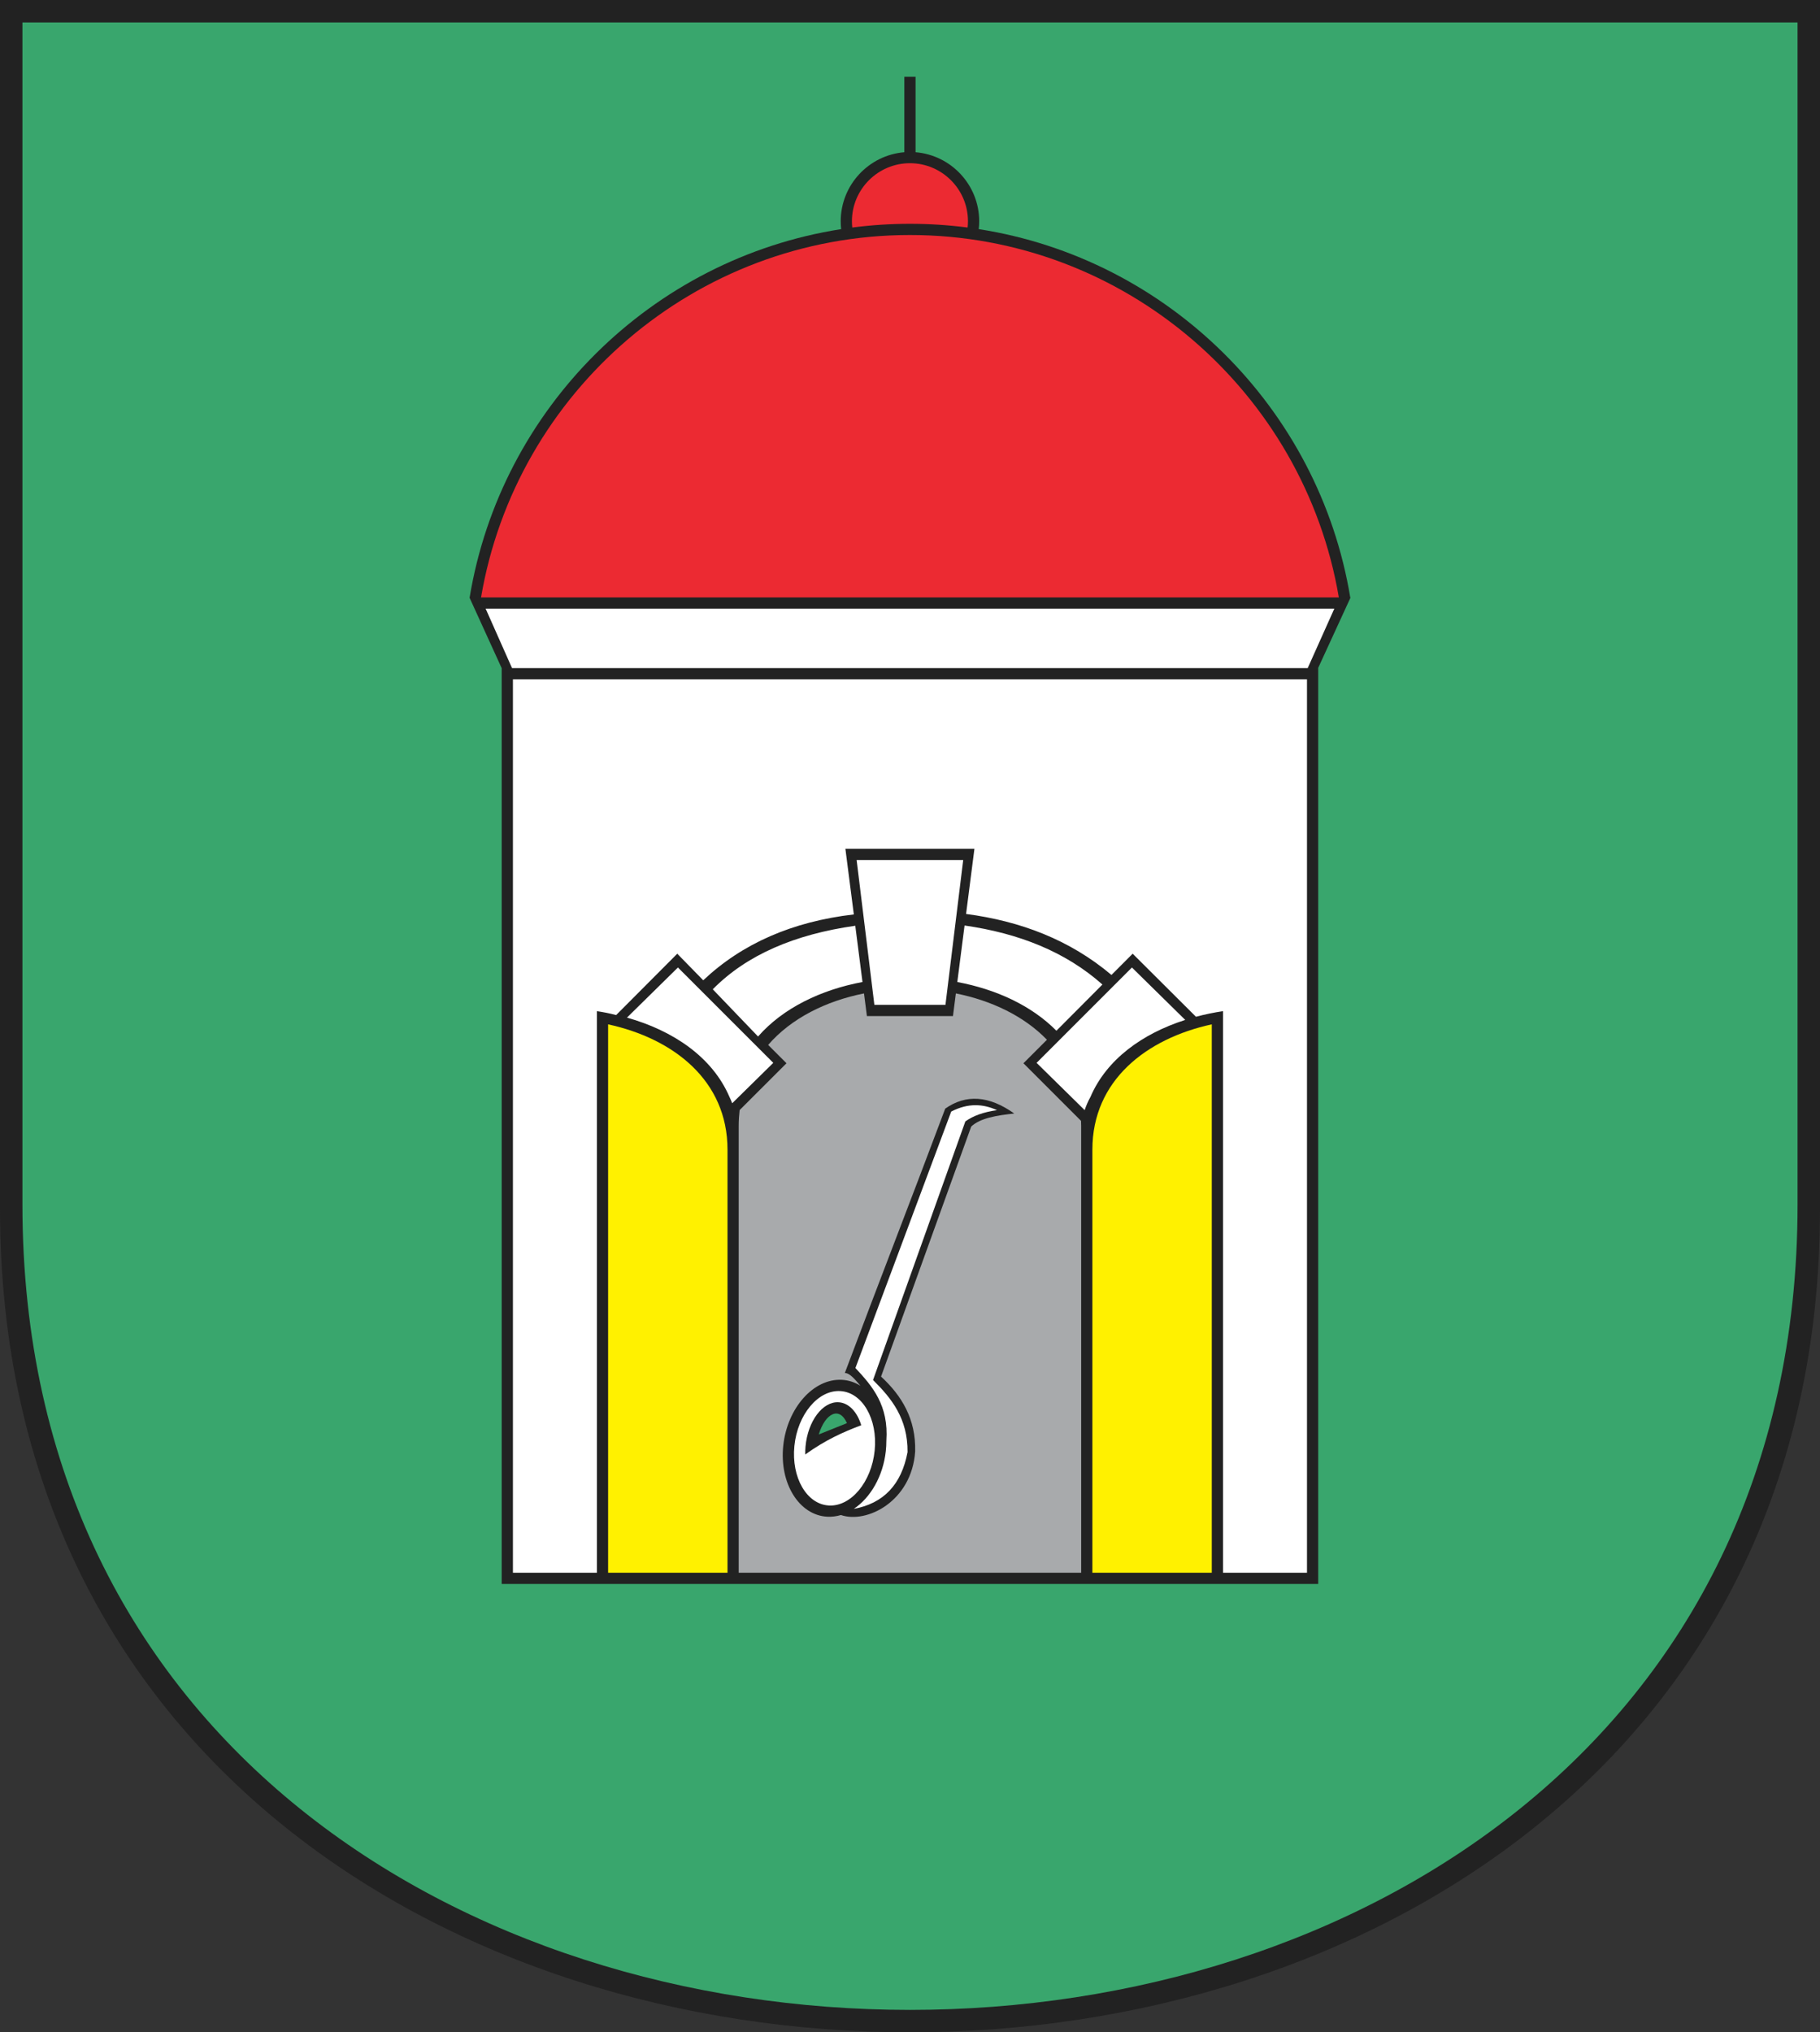 <?xml version="1.0" encoding="ISO-8859-1" standalone="yes"?>
<svg width="521.113" height="581.864">
  <rect width="100%" height="100%" fill="#333333" stroke="none"/>
  <defs> 
    <marker id="ArrowEnd" viewBox="0 0 10 10" refX="0" refY="5" 
     markerUnits="strokeWidth" 
     markerWidth="4" 
     markerHeight="3" 
     orient="auto"> 
        <path d="M 0 0 L 10 5 L 0 10 z" /> 
    </marker>
    <marker id="ArrowStart" viewBox="0 0 10 10" refX="10" refY="5" 
     markerUnits="strokeWidth" 
     markerWidth="4" 
     markerHeight="3" 
     orient="auto"> 
        <path d="M 10 0 L 0 5 L 10 10 z" /> 
    </marker> </defs>
<g>
<path style="stroke:none; fill-rule:evenodd; fill:#222222" d="M 521.113 0L 521.113 346.083C 521.113 660.458 0 660.458 0 346.083L 0 0L 521.113 0"/>
<path style="stroke:none; fill-rule:evenodd; fill:#a8aaac" d="M 309.567 450.282L 309.567 322.379C 309.567 321.879 309.543 321.395 309.524 320.903L 293.035 304.415L 299.766 297.684C 293.164 290.868 283.832 286.45 273.688 284.422L 272.856 290.911L 248.219 290.911L 247.387 284.422C 236.524 286.59 226.586 291.5 219.942 299.165L 225.192 304.415L 211.777 317.825C 211.61 319.297 211.508 320.809 211.508 322.375L 211.508 450.278L 309.574 450.278L 309.567 450.282zM 236.856 434.239C 228.77 433.809 223.113 424.661 224.27 413.864C 225.422 403.075 232.961 394.622 241.047 395.051C 242.981 395.153 244.777 395.758 246.375 396.762C 244.883 395.047 243.387 393.114 241.899 393.094C 251.277 368.067 261.262 342.434 270.641 317.407C 276.61 313.211 283.199 313.68 290.406 318.805C 285.367 319.344 280.637 320.118 278.082 322.536C 269.481 346.395 260.875 370.258 252.27 394.122C 258.238 399.637 262.27 406.321 262.035 415.571C 261.059 429.836 248.184 436.309 240.777 433.758C 239.504 434.137 238.188 434.309 236.856 434.239"/>
<path style="stroke:none; fill-rule:evenodd; fill:#ffffff" d="M 146.61 191.278L 374.43 191.278L 382.059 174.247L 139.043 174.247L 146.606 191.278L 146.61 191.278zM 146.86 194.489L 374.223 194.489L 374.223 450.278L 350.18 450.278L 350.18 289.497C 347.551 289.895 344.957 290.43 342.434 291.102L 324.313 273.047L 318.242 279.133C 306.281 269.047 292.18 263.723 276.61 261.668L 279.004 243.012L 242.059 243.012L 244.473 261.805C 226.883 263.848 212.508 270.137 201.356 280.661L 193.918 273.051L 176.414 290.622C 174.574 290.125 172.754 289.778 170.91 289.5L 170.91 450.282L 146.867 450.282L 146.867 194.493L 146.86 194.489zM 237.309 431.028C 230.977 430.672 226.551 423.02 227.453 413.997C 228.356 404.977 234.258 397.907 240.59 398.27C 246.918 398.625 251.348 406.278 250.442 415.301C 249.539 424.321 243.637 431.391 237.305 431.032L 237.309 431.028zM 230.563 416.422C 230.547 415.672 230.57 414.903 230.641 414.122C 231.293 406.872 235.559 401.188 240.137 401.477C 243.078 401.661 245.453 404.278 246.598 408.047C 241.32 410.051 236.426 412.231 230.563 416.422zM 244.891 265.047C 227.563 267.497 213.781 273.387 204.086 283.243L 217.051 296.758C 224.219 288.579 235.086 283.375 246.953 281.153L 244.887 265.047L 244.891 265.047zM 274.102 281.157C 285.153 283.223 295.34 287.875 302.477 295.106L 315.656 281.879C 305.09 272.485 291.692 267.196 276.18 264.977L 274.102 281.157zM 245.27 246.223L 275.789 246.223L 270.707 287.692L 250.356 287.692L 245.274 246.223L 245.27 246.223zM 179.52 291.348L 194.11 277L 221.41 304.301L 209.649 315.868C 209.414 315.247 209.145 314.625 208.84 314.004C 203.93 302.625 192.75 295.075 179.524 291.352L 179.52 291.348zM 339.363 292.008L 324.102 277L 296.805 304.301L 310.57 317.836C 310.957 316.645 311.488 315.383 312.238 314.028C 316.871 303.27 327.098 295.93 339.363 292.008zM 285.473 317.84C 281.574 316.086 277.34 315.684 272.36 318.243C 263.215 342.715 254.07 367.192 244.926 391.668C 249.82 396.915 254.5 402.34 253.785 412.555C 253.785 413.489 253.738 414.446 253.637 415.415C 252.863 422.653 249.219 428.836 244.461 431.997C 252.992 430.446 258.125 425.024 259.856 415.739C 259.934 406.153 255.293 400.36 249.973 395.106C 258.781 370.43 267.59 345.75 276.399 321.075C 278.617 319.457 281.641 318.379 285.477 317.84"/>
<path style="stroke:none; fill-rule:evenodd; fill:#39a66d" d="M 234.434 410.688C 236.313 404.489 240.414 402.598 242.5 407.454L 234.434 410.688zM 514.688 6.426L 514.688 344.868C 514.688 652.301 6.422 652.301 6.422 344.868L 6.422 6.426L 514.688 6.426zM 377.406 191.278L 377.434 191.278L 377.434 453.493L 143.649 453.493L 143.649 191.282L 143.633 191.278L 134.414 171.059L 134.473 171.059C 143.395 116.918 186.551 74.063 240.848 65.602C 240.766 64.864 240.719 64.11 240.719 63.344C 240.719 52.965 248.762 44.411 258.938 43.586L 258.938 21.985L 262.149 21.985L 262.149 43.586C 272.32 44.407 280.367 52.965 280.367 63.344C 280.367 64.106 280.32 64.86 280.238 65.602C 334.531 74.063 377.688 116.918 386.613 171.059L 386.703 171.059L 377.406 191.278"/>
<path style="stroke:none; fill-rule:evenodd; fill:#ec2a32" d="M 244.027 65.141C 243.965 64.551 243.93 63.946 243.93 63.336C 243.93 54.188 251.391 46.727 260.543 46.727C 269.692 46.727 277.153 54.188 277.153 63.336C 277.153 63.942 277.121 64.547 277.055 65.141C 271.649 64.442 266.137 64.075 260.543 64.075C 254.949 64.075 249.442 64.442 244.031 65.141L 244.027 65.141zM 137.735 171.055C 147.676 112.29 199.012 67.286 260.539 67.286C 322.063 67.286 373.399 112.286 383.344 171.055L 137.735 171.055"/>
<path style="stroke:none; fill-rule:evenodd; fill:#fff100" d="M 208.305 450.282L 208.305 329.161C 208.305 309.297 192.797 297.34 174.117 293.274L 174.117 450.282L 208.305 450.282zM 312.777 450.282L 312.777 329.161C 312.777 309.297 328.285 297.34 346.965 293.274L 346.965 450.282L 312.777 450.282"/>
</g>
</svg>